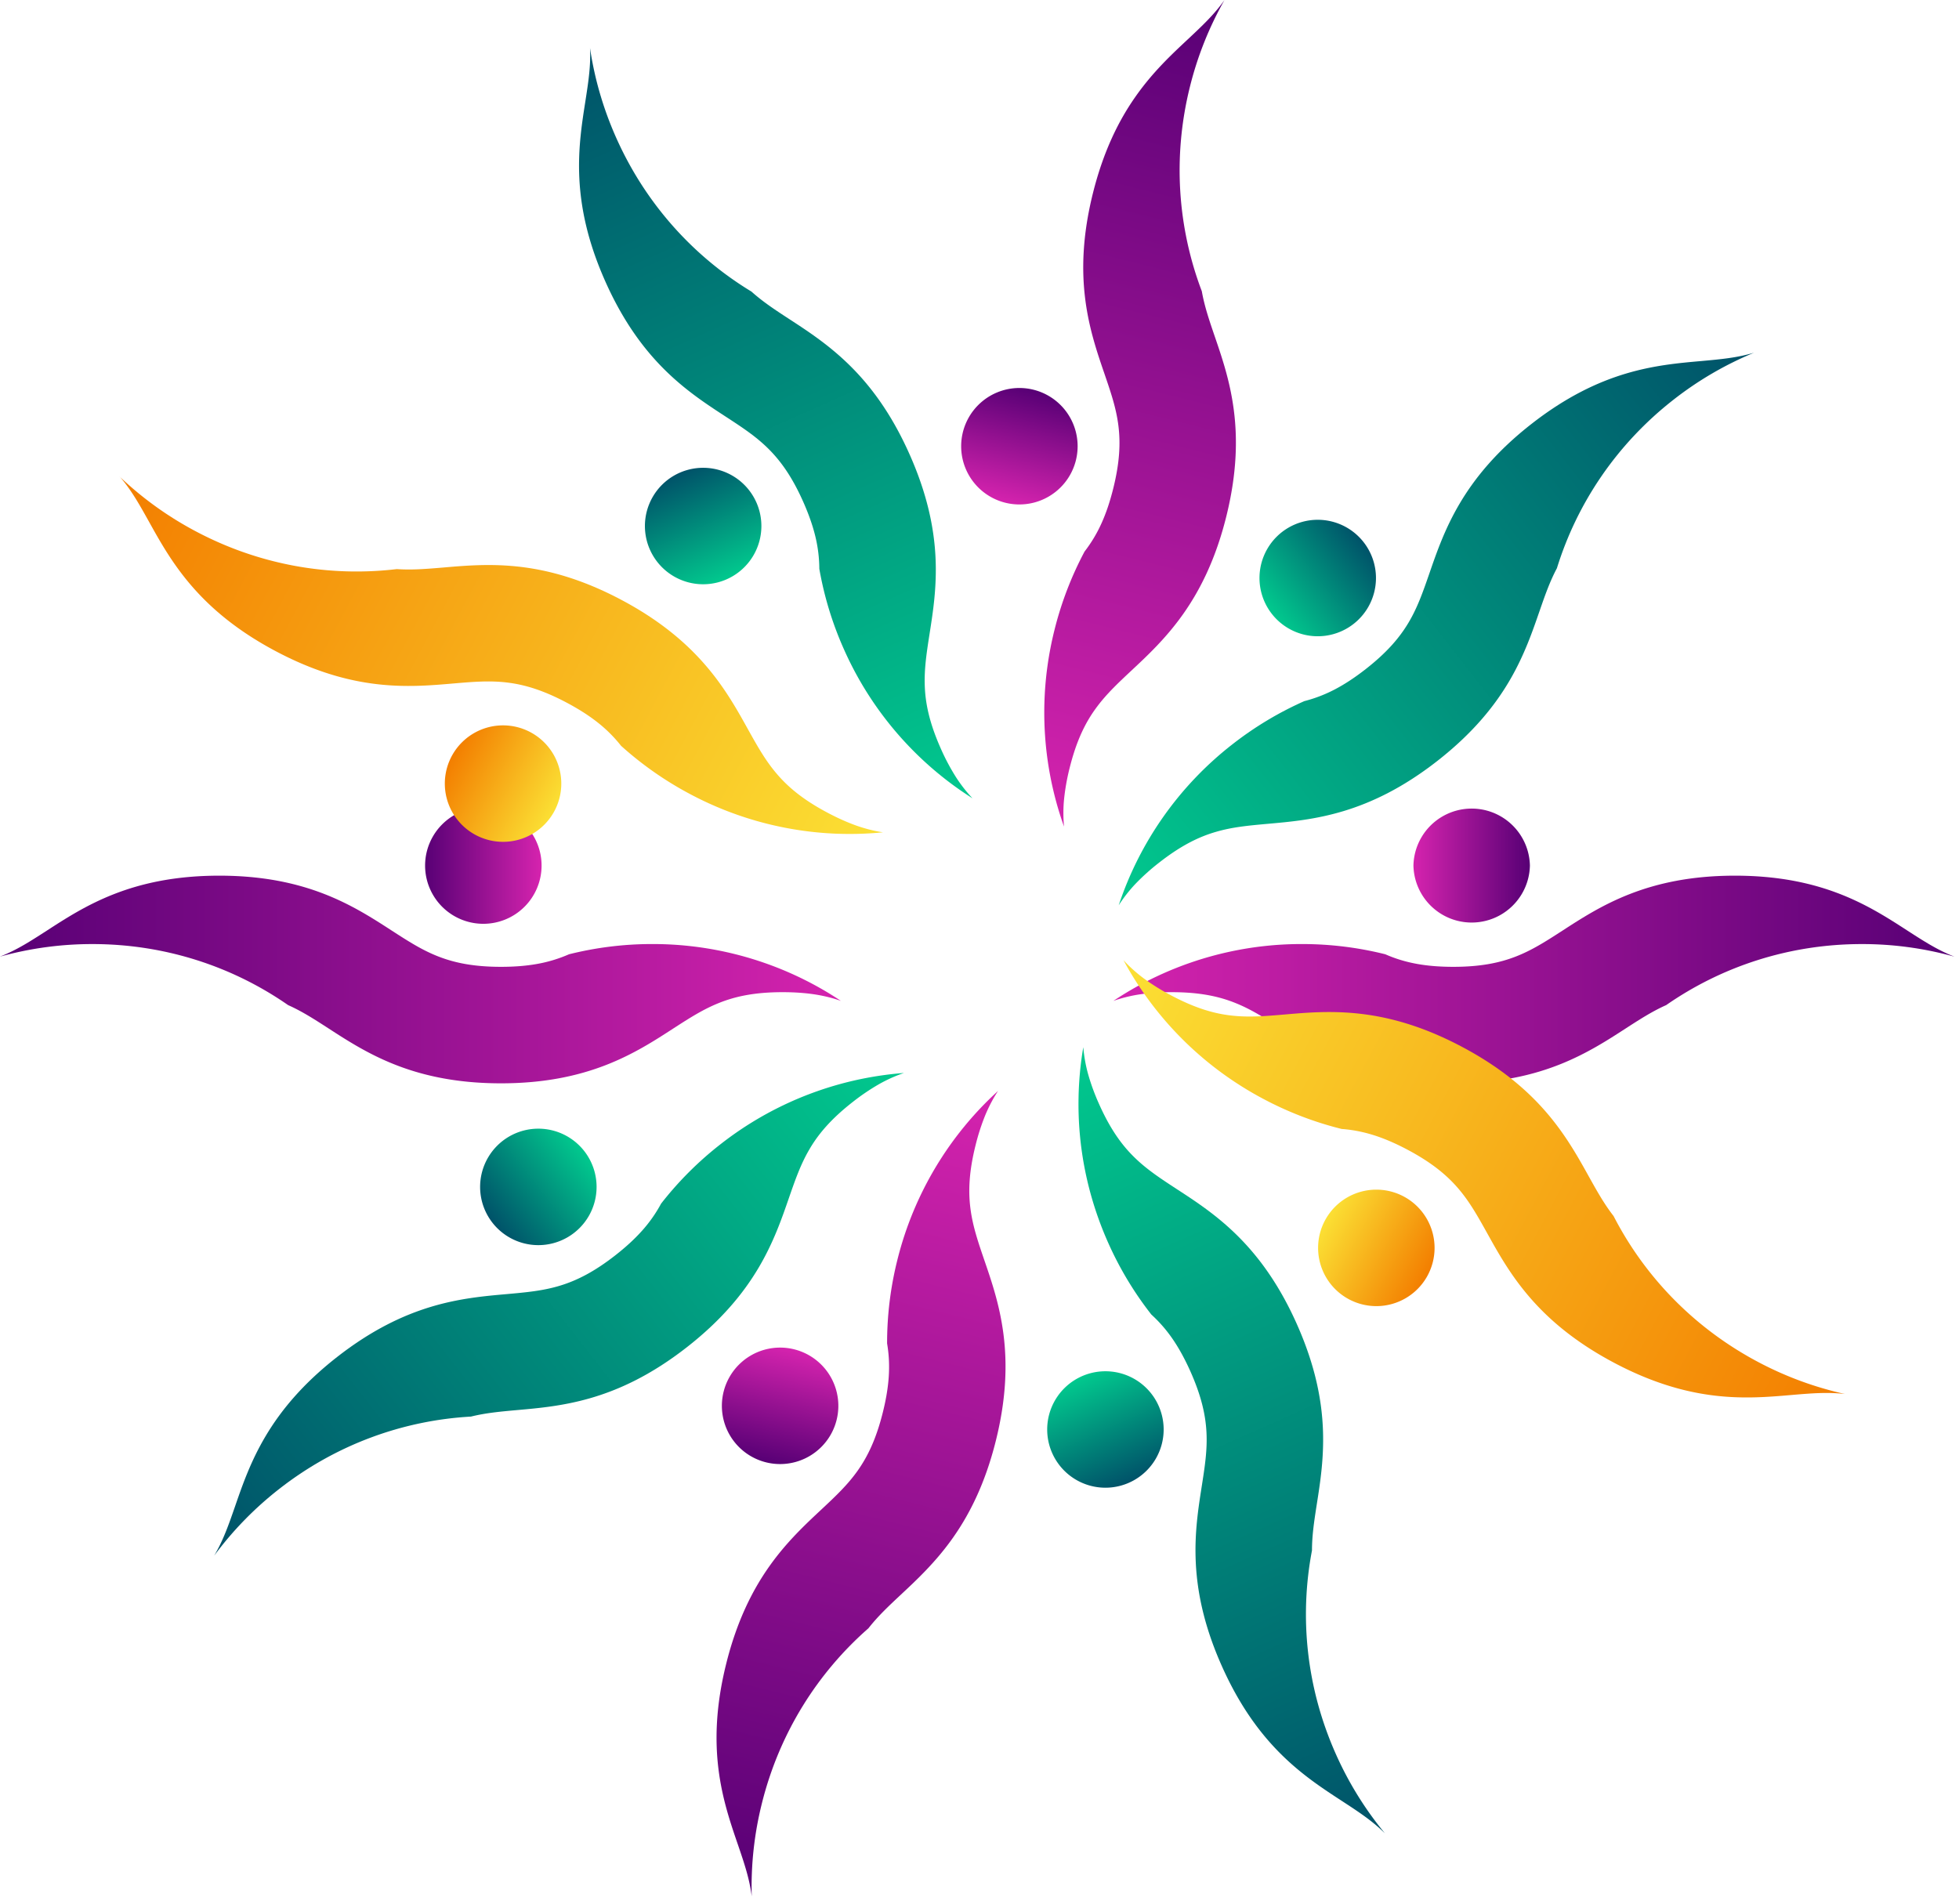 <?xml version="1.0" encoding="UTF-8"?>
<svg data-bbox="0 0 213.485 207.144" xmlns="http://www.w3.org/2000/svg" viewBox="0 0 214 208" height="208" width="214" data-type="ugc">
    <g>
        <path fill="url(#ed8ca99b-c40a-444c-b949-26bc6810d893)" d="M213.485 104.509a37.5 37.5 0 0 0-10.102-1.371c-7.949 0-15.318 2.461-21.369 6.667-1.517.675-2.872 1.549-4.414 2.545-1.98 1.284-4.204 2.721-7.032 3.866-3.059 1.239-6.838 2.135-11.811 2.135-9.57 0-14.716-3.325-18.842-6.003-1.715-1.106-3.198-2.064-4.929-2.76-1.854-.753-3.989-1.195-6.998-1.195-1.323 0-2.479.089-3.512.244a16 16 0 0 0-2.849.707 37 37 0 0 1 4.851-2.728 37.1 37.1 0 0 1 15.757-3.481c3.136 0 6.185.388 9.094 1.118 1.044.459 2.173.819 3.489 1.056 1.145.205 2.434.315 3.939.315 5.814 0 8.376-1.661 11.927-3.955 4.133-2.678 9.272-6.004 18.843-6.004s14.709 3.326 18.842 6.004c1.777 1.145 3.303 2.135 5.116 2.837z"/>
        <path fill="url(#ac6aaca1-b0c3-480c-b8f5-bf1d79239cf5)" d="M167.126 94.561a6.363 6.363 0 0 1-12.723 0 6.363 6.363 0 0 1 12.723 0"/>
        <path fill="url(#daaf53e4-275c-4d48-b345-95c5108e8068)" d="M0 104.508a37.6 37.6 0 0 1 10.102-1.37c7.949 0 15.319 2.461 21.37 6.667 1.517.675 2.871 1.548 4.413 2.545 1.98 1.284 4.204 2.721 7.032 3.866 3.059 1.239 6.838 2.135 11.81 2.135 9.572 0 14.717-3.325 18.843-6.003 1.716-1.106 3.198-2.064 4.93-2.76 1.854-.753 3.989-1.195 6.997-1.195 1.323 0 2.48.089 3.513.244 1.056.166 1.986.403 2.849.707a37 37 0 0 0-4.852-2.728 37.1 37.1 0 0 0-15.756-3.481 37.3 37.3 0 0 0-9.094 1.118 15.3 15.3 0 0 1-3.49 1.056c-1.145.205-2.434.315-3.94.315-5.813 0-8.375-1.661-11.926-3.955-4.133-2.678-9.272-6.004-18.842-6.004-9.571 0-14.71 3.326-18.843 6.004-1.777 1.145-3.303 2.135-5.116 2.837z"/>
        <path fill="url(#cc442aaf-5395-408d-ba60-195bb68e1825)" d="M52.72 100.923a6.362 6.362 0 1 0 0-12.723 6.362 6.362 0 0 0 0 12.723"/>
        <path fill="url(#db578322-cc30-442a-a068-9e4cf863a4bd)" d="M13.074 52.073a37.5 37.5 0 0 0 8.275 5.953c7.019 3.731 14.682 5.018 22 4.147 1.656.116 3.261-.021 5.093-.174 2.351-.203 4.99-.429 8.024-.114 3.282.342 7.039 1.325 11.432 3.659 8.45 4.493 11.432 9.844 13.82 14.146.994 1.781 1.854 3.323 3.056 4.751 1.284 1.535 2.96 2.929 5.618 4.34 1.168.62 2.23 1.086 3.216 1.435 1.01.35 1.943.575 2.849.712a37 37 0 0 1-5.563.13 37.1 37.1 0 0 1-15.544-4.325 37.4 37.4 0 0 1-7.507-5.257 15.3 15.3 0 0 0-2.586-2.573c-.915-.719-2-1.421-3.33-2.128-5.135-2.73-8.175-2.466-12.388-2.108-4.906.425-11.005.947-19.454-3.546-8.448-4.494-11.427-9.842-13.82-14.147-1.03-1.845-1.914-3.435-3.186-4.908z"/>
        <path fill="url(#d26a35bb-6638-4adb-b311-3ec26aea2a18)" d="M54.954 91.968a6.361 6.361 0 1 0 0-12.723 6.361 6.361 0 0 0 0 12.723"/>
        <path fill="url(#503080ce-3e16-43be-b8e6-02a64cd72e7c)" d="M201.57 152.298a37.6 37.6 0 0 1-9.564-3.531c-7.018-3.732-12.369-9.366-15.741-15.919-1.021-1.307-1.808-2.716-2.702-4.32-1.145-2.061-2.434-4.377-4.393-6.715-2.119-2.529-5.034-5.095-9.427-7.431-8.451-4.493-14.555-3.973-19.454-3.546-2.035.171-3.791.321-5.648.123-1.989-.206-4.082-.817-6.74-2.231a23.6 23.6 0 0 1-2.988-1.864 16 16 0 0 1-2.183-1.963 37 37 0 0 0 3.004 4.685 37.1 37.1 0 0 0 12.278 10.469 37.3 37.3 0 0 0 8.556 3.282c1.138.085 2.304.299 3.579.705 1.106.356 2.297.864 3.626 1.571 5.135 2.731 6.617 5.397 8.675 9.092 2.392 4.304 5.369 9.653 13.82 14.146 8.45 4.494 14.55 3.971 19.453 3.547 2.106-.178 3.919-.335 5.851-.103z"/>
        <path fill="url(#c753a4fe-e6a0-4ed1-b113-b8df501fd24e)" d="M150.35 142.691a6.362 6.362 0 1 0 0-12.724 6.362 6.362 0 0 0 0 12.724"/>
        <path fill="url(#c19b8468-347e-4d9c-86ec-47c0d9acf5ec)" d="M64.454 5.257c.488 3.3 1.43 6.588 2.856 9.788 3.234 7.262 8.48 12.992 14.782 16.812 1.234 1.11 2.582 1.994 4.12 2.997 1.977 1.287 4.196 2.735 6.393 4.852 2.376 2.29 4.733 5.378 6.753 9.922 3.894 8.742 2.947 14.796 2.181 19.654-.313 2.016-.584 3.761-.518 5.625.066 1.998.532 4.13 1.754 6.879a23.5 23.5 0 0 0 1.652 3.111 16 16 0 0 0 1.806 2.315 37 37 0 0 1-4.466-3.323A37.1 37.1 0 0 1 92.18 70.91a37.3 37.3 0 0 1-2.677-8.764 15.4 15.4 0 0 0-.454-3.62c-.279-1.128-.703-2.351-1.314-3.726-2.365-5.312-4.922-6.978-8.465-9.288-4.126-2.687-9.253-6.029-13.147-14.771-3.893-8.743-2.944-14.79-2.18-19.655.324-2.087.607-3.886.51-5.83"/>
        <path fill="url(#25bd5156-9769-4a1e-bd39-fc6a22086979)" d="M76.812 63.829a6.361 6.361 0 1 0 0-12.723 6.361 6.361 0 0 0 0 12.723"/>
        <path fill="url(#ea88bf22-ecba-4639-8cc6-9f0f677bfef2)" d="M151.285 200.285a37.6 37.6 0 0 1-5.362-8.669c-3.234-7.263-3.983-14.995-2.603-22.235 0-1.658.247-3.252.529-5.068.368-2.331.776-4.947.673-7.997-.111-3.298-.83-7.114-2.853-11.657-3.894-8.743-9.023-12.091-13.147-14.771-1.709-1.118-3.187-2.083-4.528-3.381-1.441-1.386-2.714-3.156-3.939-5.907a23.5 23.5 0 0 1-1.206-3.308 16 16 0 0 1-.511-2.889 37 37 0 0 0-.518 5.542c-.098 5.276.94 10.663 3.23 15.809a37.3 37.3 0 0 0 4.719 7.853 15.4 15.4 0 0 1 2.386 2.76c.652.963 1.277 2.096 1.891 3.469 2.365 5.313 1.89 8.328 1.238 12.504-.764 4.865-1.713 10.912 2.181 19.655 3.893 8.742 9.021 12.086 13.147 14.771 1.767 1.156 3.293 2.148 4.673 3.519"/>
        <path fill="url(#c6bfb347-3615-4494-a5a5-d198f270f6c7)" d="M120.756 162.529a6.361 6.361 0 1 0 0-12.722 6.361 6.361 0 0 0 0 12.722"/>
        <path fill="url(#269bfa9f-9b56-4792-91fd-62c009f54b1f)" d="M133.763 0a37.6 37.6 0 0 0-3.775 9.47c-1.922 7.714-1.316 15.46 1.298 22.348.288 1.634.808 3.162 1.401 4.9.766 2.233 1.624 4.737 2.05 7.757.463 3.269.418 7.15-.784 11.977-2.315 9.286-6.786 13.473-10.383 16.83-1.489 1.397-2.776 2.603-3.871 4.116-1.179 1.617-2.123 3.58-2.853 6.5a24 24 0 0 0-.614 3.467 16 16 0 0 0 0 2.936 37 37 0 0 1-1.473-5.367 37.1 37.1 0 0 1 .436-16.129 37.4 37.4 0 0 1 3.284-8.553 15.3 15.3 0 0 0 1.87-3.132c.477-1.06.895-2.285 1.259-3.745 1.408-5.64.416-8.528-.953-12.529-1.599-4.657-3.581-10.448-1.266-19.734s6.786-13.469 10.383-16.83c1.539-1.447 2.871-2.688 3.991-4.28z"/>
        <path fill="url(#14494efe-e82b-4a10-a4be-50b1bff4942b)" d="M111.358 55.11a6.361 6.361 0 1 0 .001-12.722 6.361 6.361 0 0 0-.001 12.723"/>
        <path fill="url(#7d96cb0b-0239-4be4-b3fd-9a44450acc9f)" d="M82.117 207.144a37.5 37.5 0 0 1 1.112-10.134c1.923-7.714 6.095-14.267 11.638-19.123 1.021-1.307 2.196-2.411 3.537-3.667 1.725-1.611 3.659-3.422 5.454-5.887 1.943-2.669 3.727-6.118 4.929-10.944 2.315-9.286.333-15.084-1.266-19.735-.659-1.931-1.229-3.601-1.487-5.451-.281-1.98-.194-4.16.534-7.08a24 24 0 0 1 1.085-3.35c.418-.986.872-1.83 1.376-2.594a37 37 0 0 0-3.821 4.049 37.1 37.1 0 0 0-7.187 14.445 37.3 37.3 0 0 0-1.115 9.094c.191 1.124.269 2.308.18 3.642-.078 1.161-.283 2.439-.648 3.898-1.407 5.641-3.636 7.726-6.724 10.616-3.597 3.362-8.067 7.545-10.382 16.83-2.316 9.286-.333 15.077 1.265 19.735.682 2 1.273 3.72 1.517 5.652z"/>
        <path fill="url(#8279a321-94c4-4c2a-9093-525ae213c199)" d="M85.219 159.945a6.361 6.361 0 1 0 0-12.723 6.361 6.361 0 0 0 0 12.723"/>
        <path fill="url(#e8b78d55-6bf1-4ada-b141-eff8efc6c36c)" d="M191.616 38.53a37.5 37.5 0 0 0-8.804 5.138c-6.263 4.895-10.556 11.37-12.736 18.409-.781 1.464-1.31 2.988-1.912 4.724-.771 2.23-1.638 4.733-3.159 7.376-1.647 2.86-4.074 5.892-7.992 8.955-7.541 5.891-13.642 6.439-18.544 6.87-2.032.185-3.791.342-5.583.86-1.923.547-3.88 1.514-6.25 3.367a24 24 0 0 0-2.619 2.353 16 16 0 0 0-1.808 2.313 37.1 37.1 0 0 1 12.417-17.579 37.3 37.3 0 0 1 7.855-4.719 15.4 15.4 0 0 0 3.401-1.316c1.029-.543 2.112-1.25 3.298-2.176 4.583-3.579 5.579-6.464 6.964-10.46 1.608-4.653 3.61-10.437 11.153-16.331 7.541-5.892 13.638-6.437 18.544-6.87 2.105-.192 3.916-.352 5.78-.915z"/>
        <path fill="url(#7e040657-d785-4a00-8e3d-036ffc09e3a2)" d="M143.948 69.51a6.362 6.362 0 1 0 0-12.724 6.362 6.362 0 0 0 0 12.724"/>
        <path fill="url(#9f2a10c9-bbd4-4d35-912e-c409a297883a)" d="M23.389 169.963a37.7 37.7 0 0 1 7.116-7.301c6.264-4.895 13.588-7.49 20.943-7.903 1.61-.401 3.216-.547 5.046-.712 2.351-.207 4.988-.444 7.921-1.282 3.173-.907 6.704-2.527 10.622-5.588 7.541-5.891 9.548-11.68 11.154-16.331.67-1.927 1.25-3.595 2.185-5.21.997-1.733 2.406-3.396 4.779-5.25a24 24 0 0 1 2.917-1.971c.935-.52 1.813-.905 2.68-1.195a37.4 37.4 0 0 0-5.502.837 37.1 37.1 0 0 0-14.556 6.959 37.3 37.3 0 0 0-6.478 6.48 15.2 15.2 0 0 1-2.1 2.981c-.776.867-1.725 1.747-2.911 2.673-4.582 3.579-7.623 3.848-11.833 4.227-4.904.433-11.001.978-18.544 6.87-7.54 5.892-9.546 11.676-11.154 16.331-.693 1.996-1.288 3.716-2.285 5.388z"/>
        <path fill="url(#64590b10-7ad5-4943-bc1f-83e07d2700da)" d="M58.809 136.028a6.361 6.361 0 1 0 0-12.723 6.361 6.361 0 0 0 0 12.723"/>
        <defs fill="none">
            <linearGradient gradientUnits="userSpaceOnUse" y2="107.008" x2="213.485" y1="107.008" x1="121.624" id="ed8ca99b-c40a-444c-b949-26bc6810d893">
                <stop stop-color="#D523AE"/>
                <stop stop-color="#570075" offset="1"/>
            </linearGradient>
            <linearGradient gradientUnits="userSpaceOnUse" y2="94.561" x2="167.126" y1="94.561" x1="154.401" id="ac6aaca1-b0c3-480c-b8f5-bf1d79239cf5">
                <stop stop-color="#D523AE"/>
                <stop stop-color="#570075" offset="1"/>
            </linearGradient>
            <linearGradient gradientUnits="userSpaceOnUse" y2="107.008" x2="0" y1="107.008" x1="91.861" id="daaf53e4-275c-4d48-b345-95c5108e8068">
                <stop stop-color="#D523AE"/>
                <stop stop-color="#570075" offset="1"/>
            </linearGradient>
            <linearGradient gradientUnits="userSpaceOnUse" y2="94.561" x2="46.359" y1="94.561" x1="59.082" id="cc442aaf-5395-408d-ba60-195bb68e1825">
                <stop stop-color="#D523AE"/>
                <stop stop-color="#570075" offset="1"/>
            </linearGradient>
            <linearGradient gradientUnits="userSpaceOnUse" y2="49.865" x2="14.248" y1="92.991" x1="95.356" id="db578322-cc30-442a-a068-9e4cf863a4bd">
                <stop stop-color="#FBE034"/>
                <stop stop-color="#F37E00" offset="1"/>
            </linearGradient>
            <linearGradient gradientUnits="userSpaceOnUse" y2="82.619" x2="49.338" y1="88.592" x1="60.571" id="d26a35bb-6638-4adb-b311-3ec26aea2a18">
                <stop stop-color="#FBE034"/>
                <stop stop-color="#F37E00" offset="1"/>
            </linearGradient>
            <linearGradient gradientUnits="userSpaceOnUse" y2="150.09" x2="202.744" y1="106.964" x1="121.636" id="503080ce-3e16-43be-b8e6-02a64cd72e7c">
                <stop stop-color="#FBE034"/>
                <stop stop-color="#F37E00" offset="1"/>
            </linearGradient>
            <linearGradient gradientUnits="userSpaceOnUse" y2="139.316" x2="155.969" y1="133.343" x1="144.735" id="c753a4fe-e6a0-4ed1-b113-b8df501fd24e">
                <stop stop-color="#FBE034"/>
                <stop stop-color="#F37E00" offset="1"/>
            </linearGradient>
            <linearGradient gradientUnits="userSpaceOnUse" y2="4.241" x2="66.739" y1="88.16" x1="104.102" id="c19b8468-347e-4d9c-86ec-47c0d9acf5ec">
                <stop stop-color="#01C98E"/>
                <stop stop-color="#005269" offset="1"/>
            </linearGradient>
            <linearGradient gradientUnits="userSpaceOnUse" y2="51.655" x2="74.224" y1="63.278" x1="79.399" id="25bd5156-9769-4a1e-bd39-fc6a22086979">
                <stop stop-color="#01C98E"/>
                <stop stop-color="#005269" offset="1"/>
            </linearGradient>
            <linearGradient gradientUnits="userSpaceOnUse" y2="199.269" x2="153.571" y1="115.35" x1="116.208" id="ea88bf22-ecba-4639-8cc6-9f0f677bfef2">
                <stop stop-color="#01C98E"/>
                <stop stop-color="#005269" offset="1"/>
            </linearGradient>
            <linearGradient gradientUnits="userSpaceOnUse" y2="161.98" x2="123.344" y1="150.357" x1="118.17" id="c6bfb347-3615-4494-a5a5-d198f270f6c7">
                <stop stop-color="#01C98E"/>
                <stop stop-color="#005269" offset="1"/>
            </linearGradient>
            <linearGradient gradientUnits="userSpaceOnUse" y2=".605" x2="136.189" y1="89.737" x1="113.966" id="269bfa9f-9b56-4792-91fd-62c009f54b1f">
                <stop stop-color="#D523AE"/>
                <stop stop-color="#570075" offset="1"/>
            </linearGradient>
            <linearGradient gradientUnits="userSpaceOnUse" y2="42.576" x2="112.897" y1="54.923" x1="109.818" id="14494efe-e82b-4a10-a4be-50b1bff4942b">
                <stop stop-color="#D523AE"/>
                <stop stop-color="#570075" offset="1"/>
            </linearGradient>
            <linearGradient gradientUnits="userSpaceOnUse" y2="207.749" x2="84.542" y1="118.617" x1="106.765" id="7d96cb0b-0239-4be4-b3fd-9a44450acc9f">
                <stop stop-color="#D523AE"/>
                <stop stop-color="#570075" offset="1"/>
            </linearGradient>
            <linearGradient gradientUnits="userSpaceOnUse" y2="159.755" x2="83.68" y1="147.41" x1="86.758" id="8279a321-94c4-4c2a-9093-525ae213c199">
                <stop stop-color="#D523AE"/>
                <stop stop-color="#570075" offset="1"/>
            </linearGradient>
            <linearGradient gradientUnits="userSpaceOnUse" y2="40.501" x2="193.157" y1="97.056" x1="120.769" id="e8b78d55-6bf1-4ada-b141-eff8efc6c36c">
                <stop stop-color="#01C98E"/>
                <stop stop-color="#005269" offset="1"/>
            </linearGradient>
            <linearGradient gradientUnits="userSpaceOnUse" y2="59.233" x2="148.961" y1="67.066" x1="138.935" id="7e040657-d785-4a00-8e3d-036ffc09e3a2">
                <stop stop-color="#01C98E"/>
                <stop stop-color="#005269" offset="1"/>
            </linearGradient>
            <linearGradient gradientUnits="userSpaceOnUse" y2="171.935" x2="24.927" y1="115.38" x1="97.314" id="9f2a10c9-bbd4-4d35-912e-c409a297883a">
                <stop stop-color="#01C98E"/>
                <stop stop-color="#005269" offset="1"/>
            </linearGradient>
            <linearGradient gradientUnits="userSpaceOnUse" y2="133.584" x2="53.794" y1="125.749" x1="63.822" id="64590b10-7ad5-4943-bc1f-83e07d2700da">
                <stop stop-color="#01C98E"/>
                <stop stop-color="#005269" offset="1"/>
            </linearGradient>
        </defs>
    </g>
</svg>

